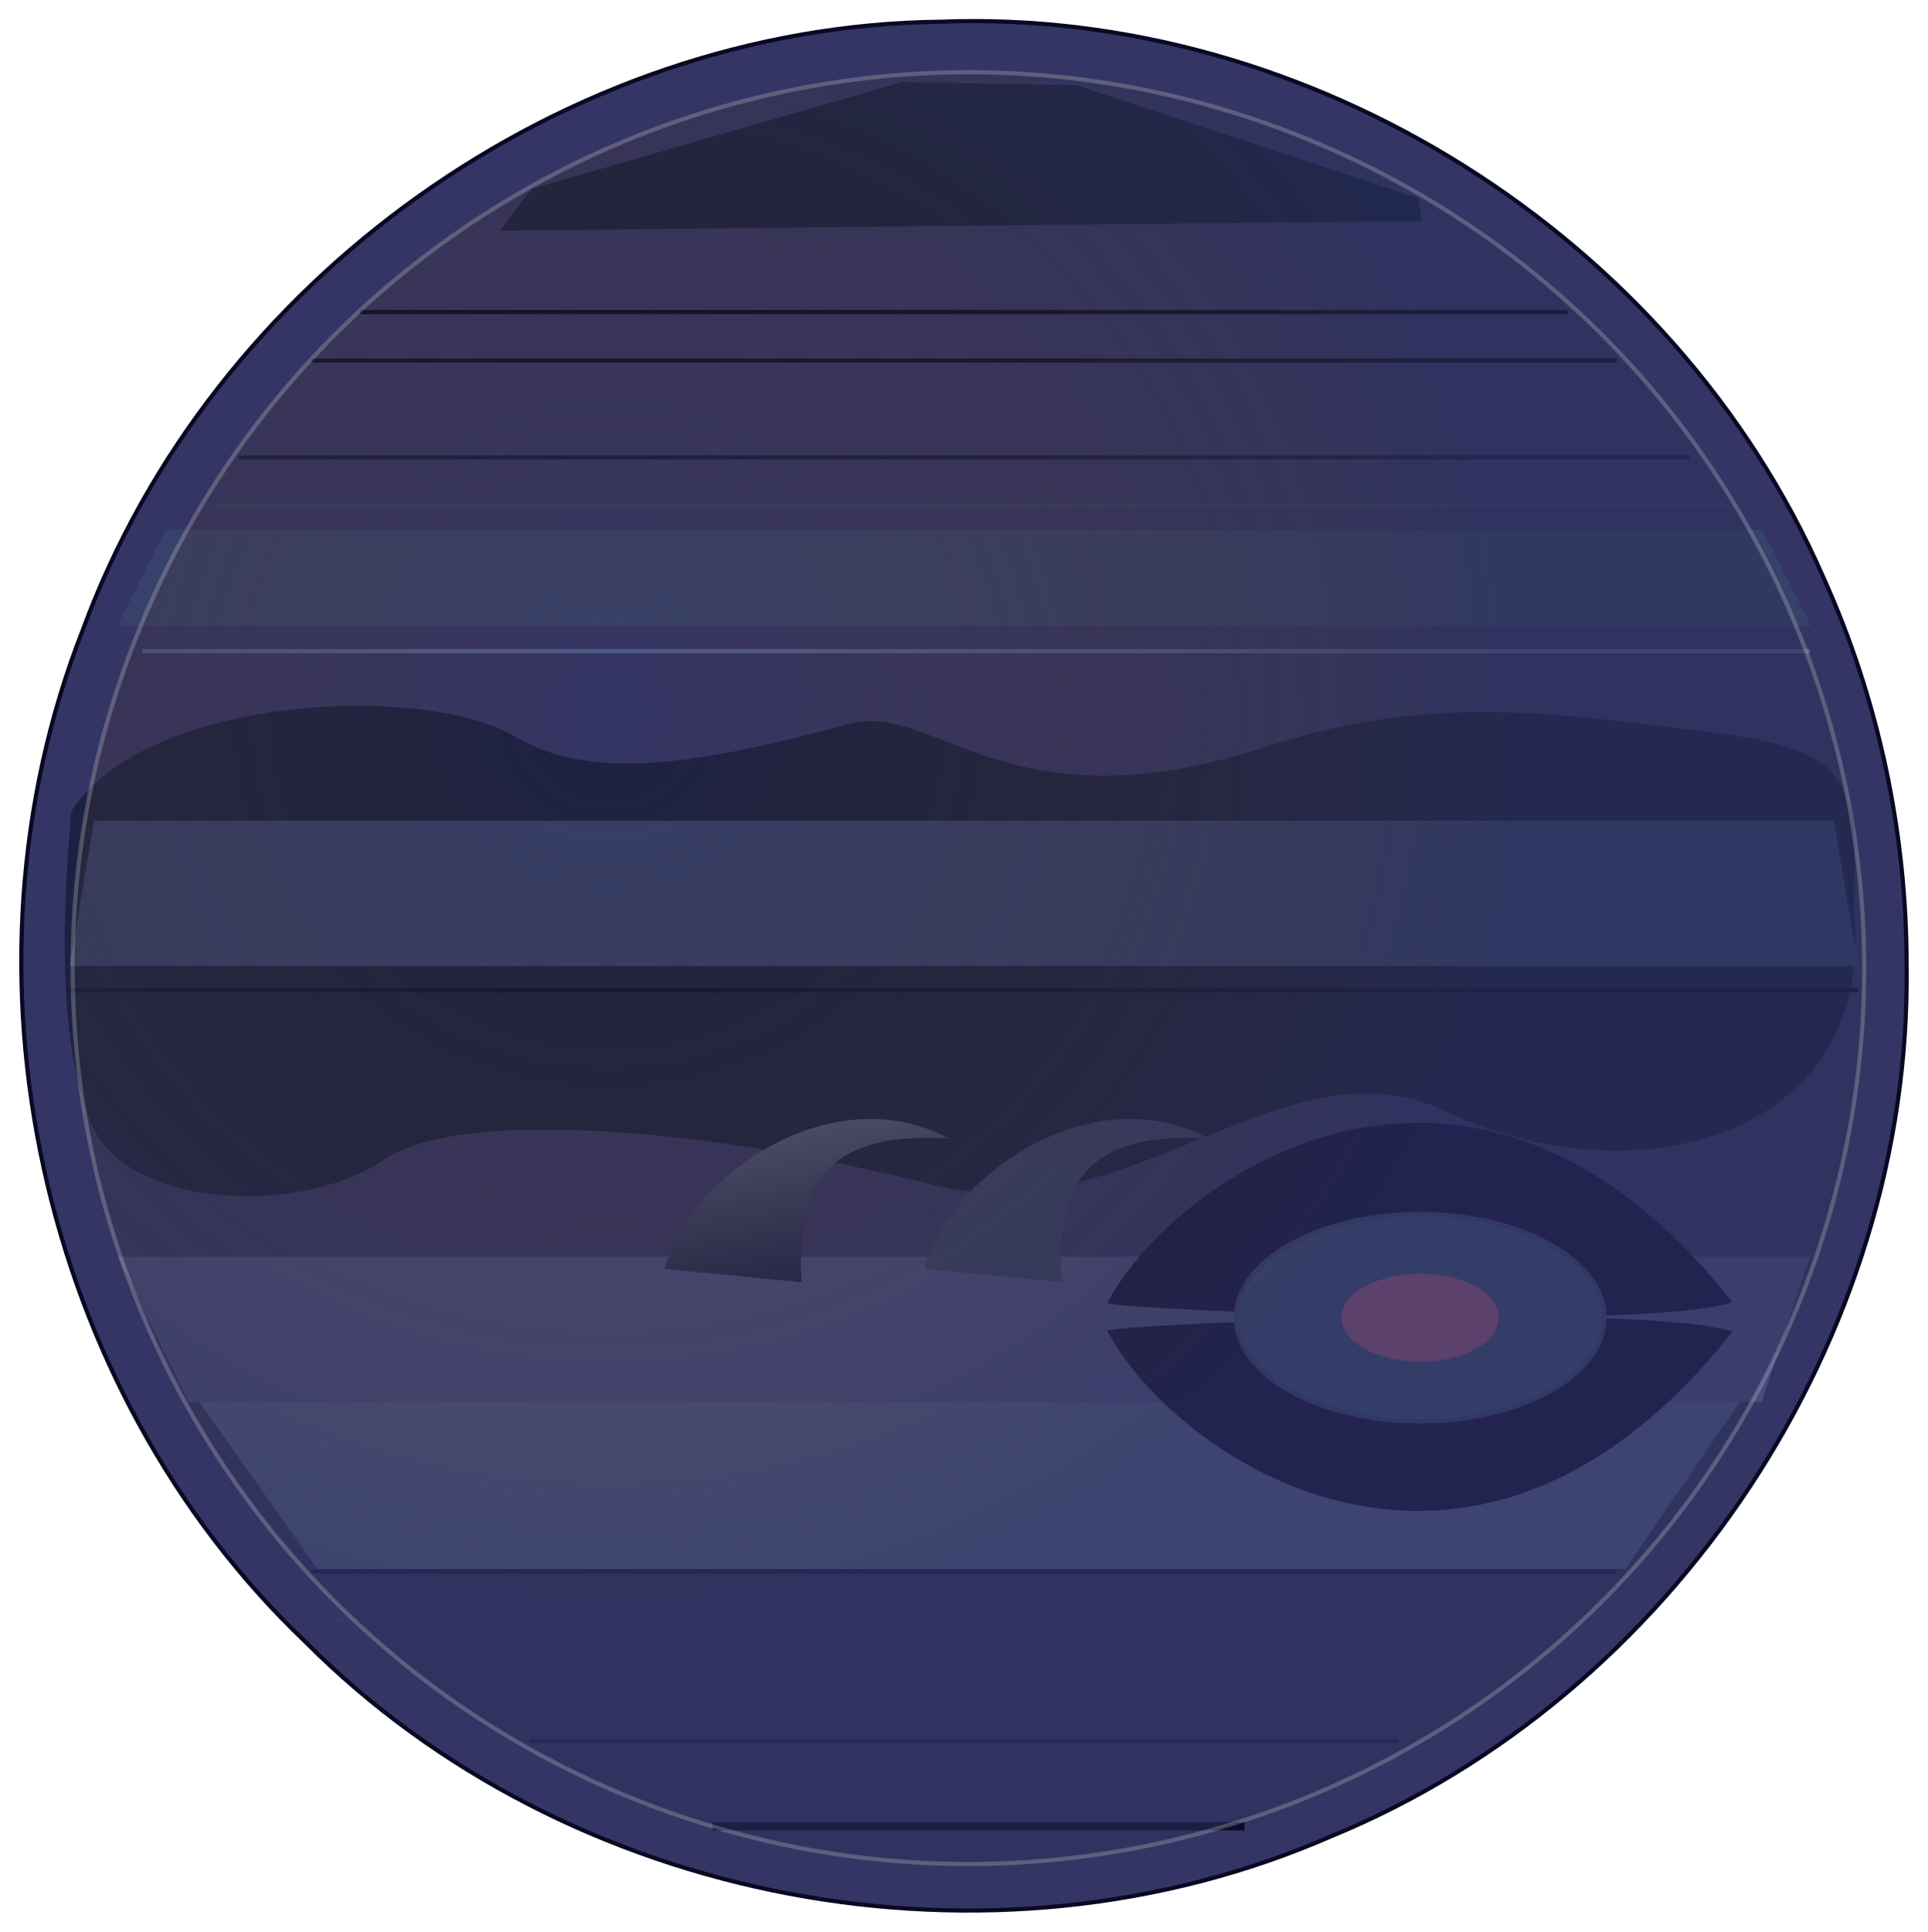 <?xml version="1.0" encoding="UTF-8"?>
<svg width="464px" height="465px" viewBox="0 0 464 465" version="1.1" xmlns="http://www.w3.org/2000/svg" xmlns:xlink="http://www.w3.org/1999/xlink">
    <!-- Generator: Sketch 49.1 (51147) - http://www.bohemiancoding.com/sketch -->
    <title>JupiterPro</title>
    <desc>Created by Bijan.</desc>
    <defs>
        <filter x="-1.2%" y="-0.9%" width="102.7%" height="102.5%" filterUnits="objectBoundingBox" id="filter-1">
            <feOffset dx="0" dy="2" in="SourceAlpha" result="shadowOffsetOuter1"></feOffset>
            <feGaussianBlur stdDeviation="2" in="shadowOffsetOuter1" result="shadowBlurOuter1"></feGaussianBlur>
            <feColorMatrix values="0 0 0 0 0   0 0 0 0 0   0 0 0 0 0  0 0 0 0.5 0" type="matrix" in="shadowBlurOuter1" result="shadowMatrixOuter1"></feColorMatrix>
            <feMerge>
                <feMergeNode in="shadowMatrixOuter1"></feMergeNode>
                <feMergeNode in="SourceGraphic"></feMergeNode>
            </feMerge>
        </filter>
        <linearGradient x1="35.168%" y1="45.417%" x2="100%" y2="-62.158%" id="linearGradient-2">
            <stop stop-color="#363F66" offset="0%"></stop>
            <stop stop-color="#40366D" offset="100%"></stop>
        </linearGradient>
        <linearGradient x1="48.264%" y1="100%" x2="0%" y2="-89.978%" id="linearGradient-3">
            <stop stop-color="#1D224A" offset="0%"></stop>
            <stop stop-color="#98A7BD" offset="100%"></stop>
        </linearGradient>
        <radialGradient cx="74.095%" cy="55.354%" fx="74.095%" fy="55.354%" r="51.479%" gradientTransform="translate(0.741,0.554),scale(1,1),translate(-0.741,-0.554)" id="radialGradient-4">
            <stop stop-color="#61330D" stop-opacity="0" offset="0%"></stop>
            <stop stop-color="#2A315B" stop-opacity="0.513" offset="100%"></stop>
        </radialGradient>
    </defs>
    <g id="Page-1" stroke="none" stroke-width="1" fill="none" fill-rule="evenodd">
        <g id="JupiterPro" filter="url(#filter-1)" transform="translate(-49, -51)">
            <g id="layer1" transform="translate(54, 54)">
                <path d="M453.852,227.471 C453.852,353.011 352.287,454.782 227,454.782 C101.713,454.782 0.148,353.011 0.148,227.471 C0.148,101.93 101.713,0.159 227,0.159 C352.287,0.159 453.852,101.93 453.852,227.471 Z" id="path7596" fill="#343565" fill-rule="nonzero"></path>
                <polygon id="path4205" fill="#4E5984" fill-rule="nonzero" points="34.067 319.793 424.589 316.494 386.184 372.568 71.374 372.568"></polygon>
                <polygon id="path4203" fill="#161F3F" fill-rule="nonzero" points="123.031 40.397 212.258 14.741 254.156 15.518 336.4 42.73 337.176 48.172 115.272 50.504 123.031 40.397"></polygon>
                <g id="g7598" transform="translate(10.066, 69.94)">
                    <path d="M2.079,120.373 C19.502,92.557 86.922,89.115 109.191,102.447 C127.958,113.683 155.602,108.299 189.137,99.305 C210.148,93.669 227.258,125.043 289.304,104.872 C319.466,95.067 344.601,94.679 379.802,99.245 C396.255,101.379 416.431,102.452 424.569,109.793 C434.249,118.525 430.367,134.312 431.267,146.034 C435.38,199.612 377.197,213.754 332.584,192.4 C294.411,174.128 256.31,222.259 209.187,210.136 C157.71,196.892 96.013,191.323 77.333,204.158 C57.719,217.635 15.384,216.21 6.899,195.387 C-0.991,176.022 -0.26,147.096 2.079,120.373 Z" id="path4117" fill="#1B2143" fill-rule="nonzero"></path>
                    <polygon id="path4069" fill="#494C80" fill-rule="nonzero" points="30.321 262.443 408.886 262.443 420.52 227.472 13.349 227.472"></polygon>
                    <path d="M251.431,245.371 C267.67,275.979 338.91,325.087 401.873,245.528 C381.308,238.316 248.86,243.832 251.431,245.371 Z" id="path4077" fill="#181641" fill-rule="nonzero"></path>
                    <path d="M251.431,238.563 C267.67,207.954 338.91,158.847 401.873,238.405 C381.308,245.617 248.86,240.101 251.431,238.563 Z" id="path4071" fill="#181541" fill-rule="nonzero"></path>
                    <path d="" id="path7610" stroke="#000000" stroke-width="1"></path>
                    <path d="M71.516,0.161 L362.352,0.161" id="path4059" stroke="#090921" stroke-width="1" fill-opacity="0" fill="#000000" fill-rule="nonzero"></path>
                    <path d="M59.882,11.818 L373.985,11.818" id="path4063" stroke="#0F0F27" stroke-width="1" fill="#CFA565" fill-rule="nonzero"></path>
                    <path d="M371.077,242.158 C371.077,255.944 351.22,267.12 326.725,267.12 C302.23,267.12 282.372,255.944 282.372,242.158 C282.372,228.372 302.23,217.195 326.725,217.195 C351.22,217.195 371.077,228.372 371.077,242.158 Z" id="path4065" stroke="#38406B" stroke-width="1.006" fill="#3D4A76" fill-rule="nonzero" stroke-linecap="round"></path>
                    <path d="M345.629,242.158 C345.629,248.004 337.166,252.743 326.725,252.743 C316.284,252.743 307.821,248.004 307.821,242.158 C307.821,236.312 316.284,231.573 326.725,231.573 C337.166,231.573 345.629,236.312 345.629,242.158 Z" id="path4067" fill="#8D537B" fill-rule="nonzero"></path>
                    <path d="M240.431,233.614 C238.251,207.294 249.406,197.439 275.808,199.038 C247.276,183.778 212.732,208.66 207.428,230.428" id="path4073" fill="url(#linearGradient-2)" fill-rule="nonzero"></path>
                    <path d="M65.699,314.9 L362.352,314.9" id="path4079" stroke="#323B62" stroke-width="1" fill-opacity="0" fill="#000000" fill-rule="nonzero"></path>
                    <path d="M59.882,303.243 L373.986,303.243" id="path4081" stroke="#1F1C4E" stroke-width="1" fill="#D3BDA1" fill-rule="nonzero"></path>
                    <polyline id="path4083" stroke="#101336" stroke-width="1" fill-opacity="0" fill="#000000" fill-rule="nonzero" points="1.715 163.359 286.371 163.359 432.153 163.359"></polyline>
                    <polygon id="path4085" fill="#343F6A" fill-rule="nonzero" points="7.548 122.559 1.731 157.521 432.153 157.521 426.336 122.559"></polygon>
                    <path d="M42.432,35.132 L391.435,35.132" id="path4087" stroke="#171D41" stroke-width="1" fill="#CFA565" fill-rule="nonzero"></path>
                    <path d="M36.615,46.788 L403.069,46.788" id="path4089" stroke="#353E67" stroke-width="1" fill="#EEEEEC" fill-rule="nonzero"></path>
                    <polygon id="path4091" fill="#37416A" fill-rule="nonzero" points="24.811 52.549 13.178 75.693 420.753 75.693 409.119 52.549"></polygon>
                    <path d="M19.165,81.759 L420.519,81.759" id="path4093" stroke="#505B89" stroke-width="1" fill="#EEEEEC" fill-rule="nonzero"></path>
                    <path d="M177.901,233.614 C175.721,207.294 186.877,197.439 213.278,199.038 C184.746,183.778 150.203,208.66 144.899,230.428" id="path4113" fill="url(#linearGradient-3)" fill-rule="nonzero"></path>
                    <path d="M112.234,344.042 L321.636,344.042" id="path5215" stroke="#1C244B" stroke-width="1" fill="#956232" fill-rule="nonzero"></path>
                    <path d="M156.434,364.527 L284.434,364.527" id="path5217" stroke="#0B0C28" stroke-width="2" fill="#AE8C6A" fill-rule="nonzero"></path>
                </g>
                <path d="M453.852,227.471 C455.091,316.856 397.755,403.06 315.301,436.919 C233.451,472.675 131.615,453.524 68.527,390.121 C4.488,329.092 -17.387,229.084 14.883,146.71 C45.893,62.108 131.105,1.286 221.145,0.233 C310.41,-3.316 397.983,52.034 433.813,133.923 C447.059,163.201 453.889,195.332 453.852,227.471 Z" id="path7661" stroke="#090923" stroke-width="1"></path>
            </g>
            <g id="layer3" fill="url(#radialGradient-4)" fill-rule="nonzero" stroke="#D3D7CF" stroke-linecap="square" stroke-opacity="0.267" stroke-width="1">
                <path d="M282.054,497.504 C163.021,497.504 66.525,401.008 66.525,281.975 C66.525,162.941 163.021,66.446 282.054,66.446 C401.087,66.446 497.583,162.941 497.583,281.975 C497.583,401.008 401.087,497.504 282.054,497.504 Z" id="path7663" transform="translate(282.054, 281.975) rotate(-157.639) translate(-282.054, -281.975) "></path>
            </g>
        </g>
    </g>
</svg>
